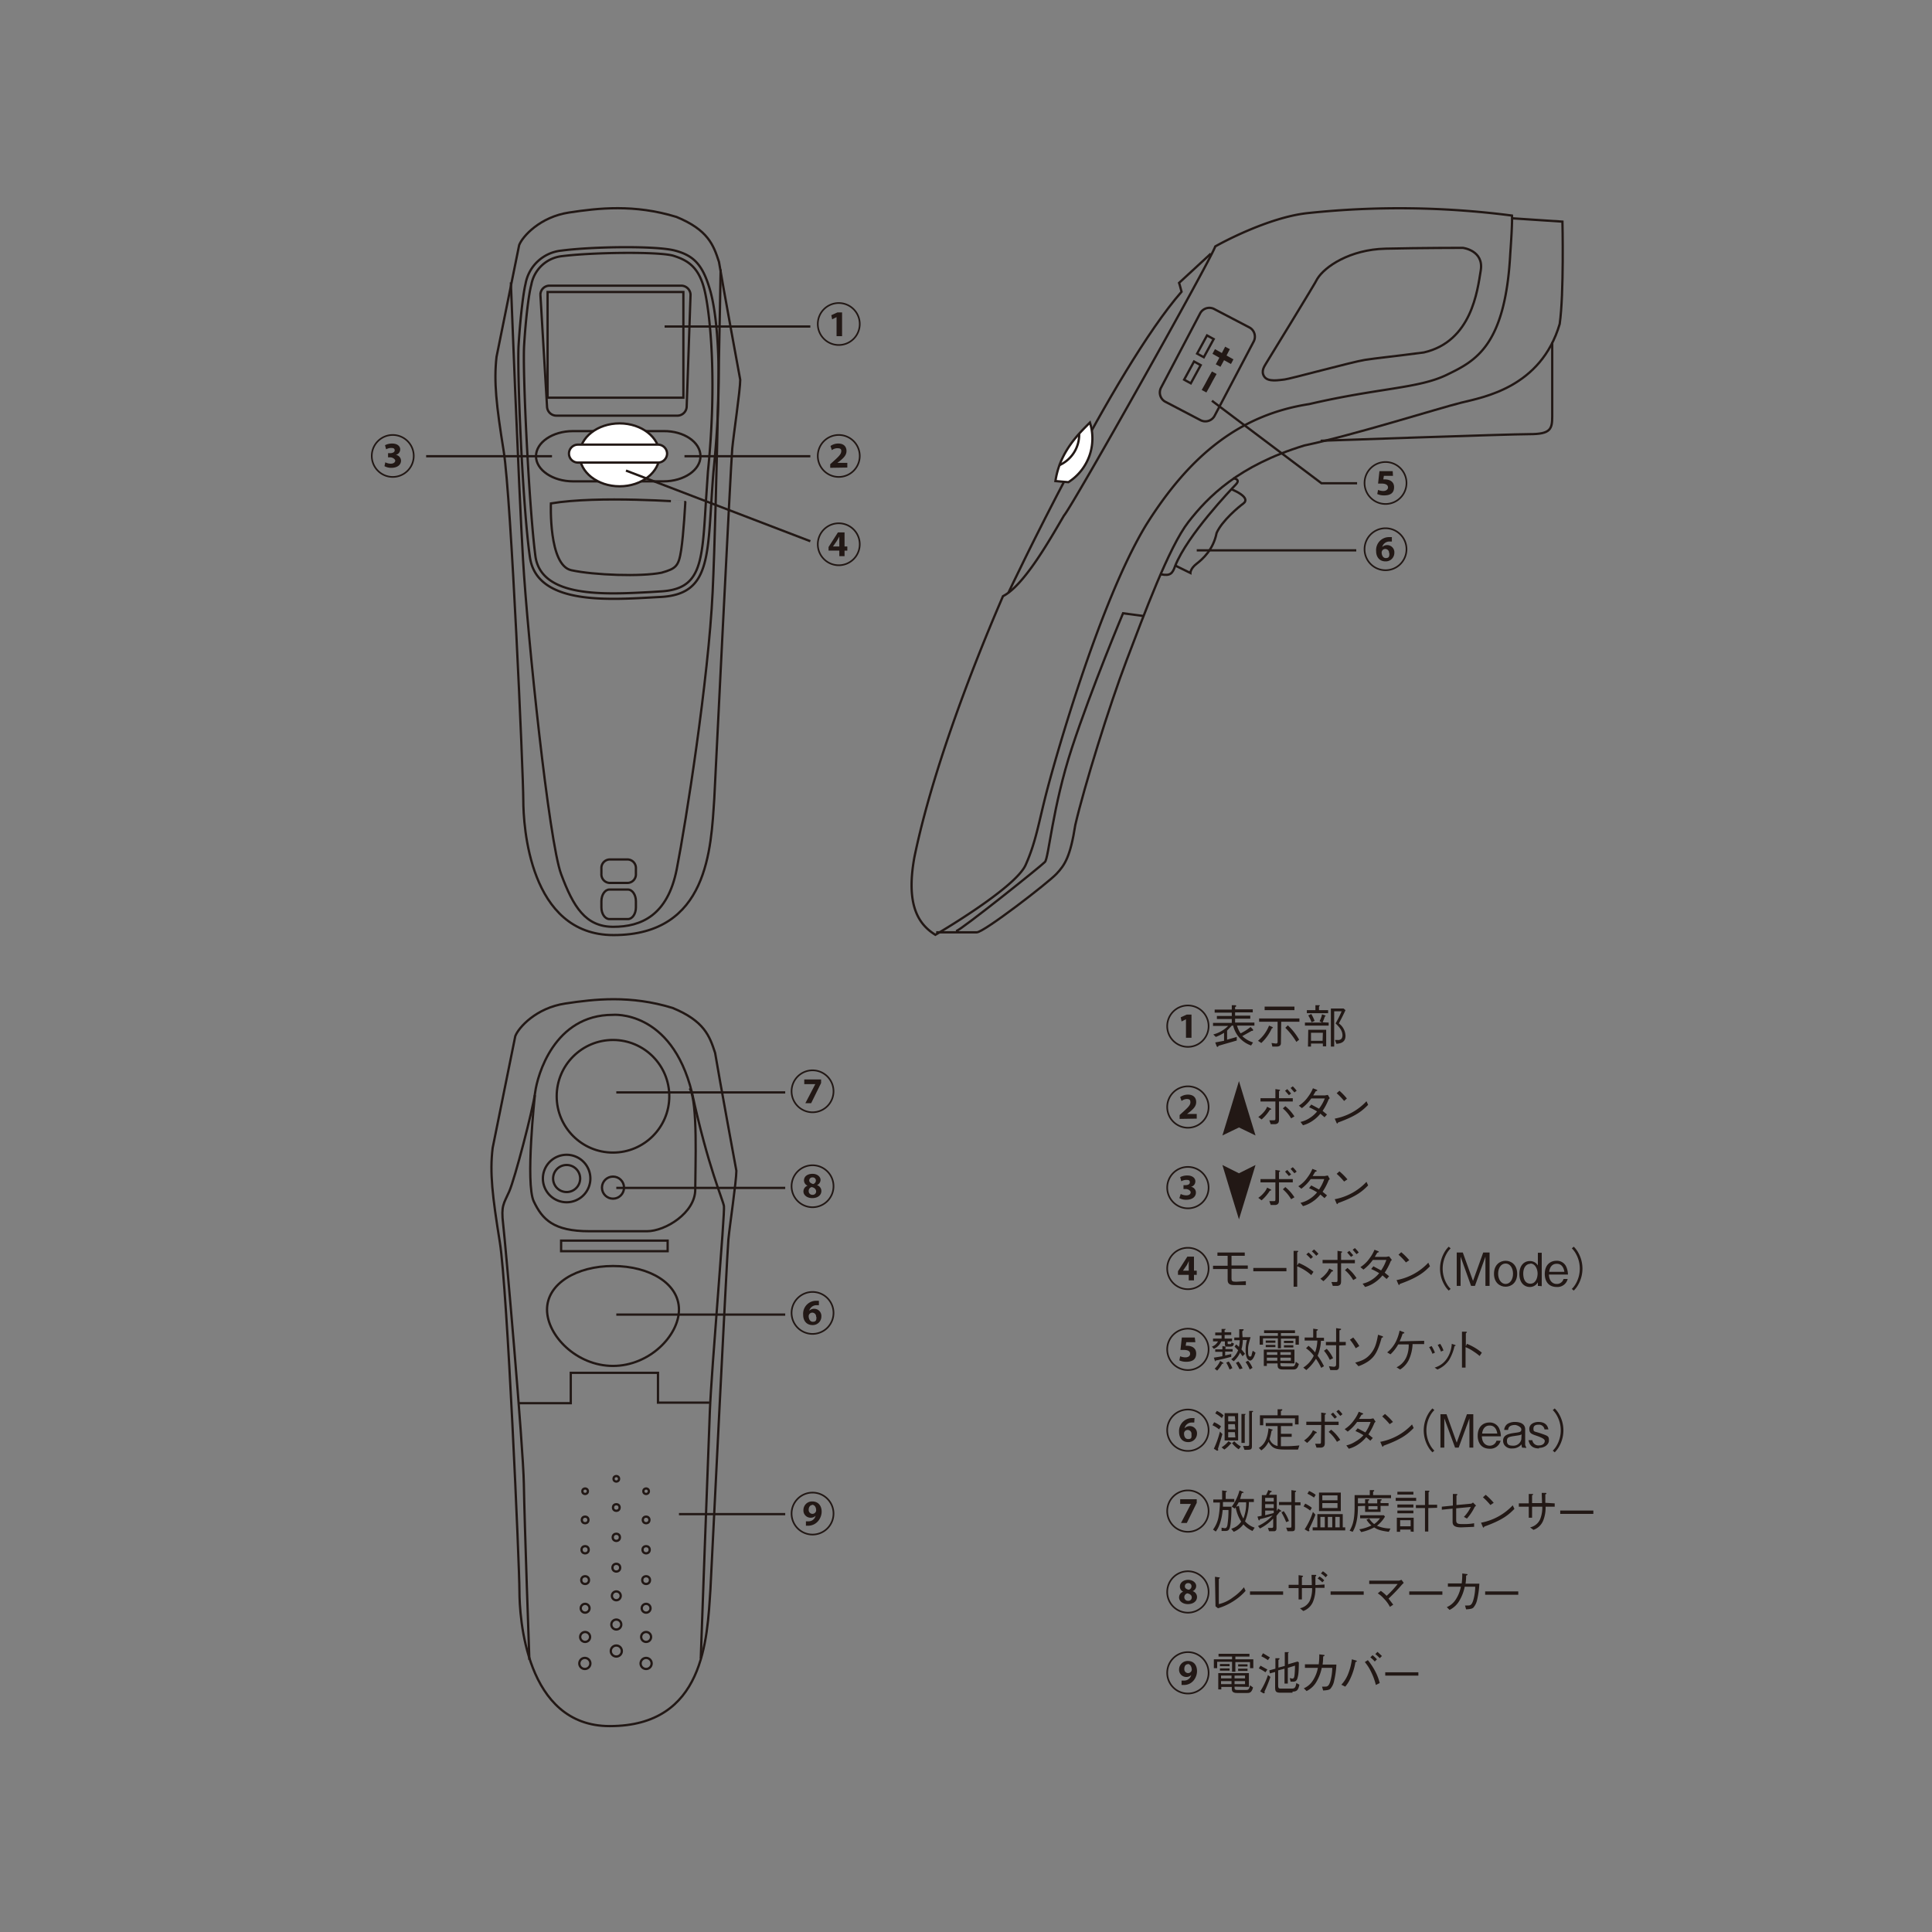 <svg id="レイヤー_1" data-name="レイヤー 1" xmlns="http://www.w3.org/2000/svg" viewBox="0 0 700 700"><rect x="0" y="0" width="700" height="700" fill="#808080" stroke="none"/><title>IR-302_NameOftheParts</title><path d="M179.9,129.3l8.2-40.5c1.2-3.1,7.5-10.2,18.1-11.8s23.6-3.1,38.9,1.6c11.4,4.7,13.4,10.1,15.4,16.3,1.5,9.1,7.7,42.7,7.7,42.7,0,3.8-2.4,19.7-2.9,25s-6.5,126.7-6.5,126.7c-1.2,18-2.1,49.5-36.5,49.5-30.6,0-32.7-39.8-32.7-48.9s-4.4-109.6-7.1-126.4S178.9,138.3,179.9,129.3Z" style="fill:none;stroke:#221815;stroke-width:0.826px"/><path d="M185.1,102.3s2.7,71.6,4.4,100.4,9.4,102.2,13.8,114,8.8,19.1,18.9,19.1,19.7-4.1,23-20.9,11.5-68.9,13-100.4,2.9-116.9,2.9-116.9" style="fill:none;stroke:#221815;stroke-width:0.826px"/><path d="M190.4,102.9a14.7,14.7,0,0,1,13-12.1c11.5-1.5,34.5-1.8,41.2,0s10,5,12.7,14.4,4.7,31.5,1.2,65.7c-2.4,29.5,0,44.5-19.4,45.4-17.1.9-44.5,3.5-47.1-14.4s-4.7-67.2-4.1-76.9S189.6,106.1,190.4,102.9Z" style="fill:none;stroke:#221815;stroke-width:0.826px"/><path d="M203.7,92.8a12.7,12.7,0,0,0-11.2,10.4c-.9,3.2-2,12.1-2.6,21.9s1.8,58.9,4.1,76.5c2.2,15.1,25.2,13.8,41.9,12.9l3.1-.2c14.8-.7,15.4-9.7,16.7-31.6l.8-11.9c3.3-32.3.9-56.1-1.1-65.1s-6.3-11.4-11.3-13S214.9,91.4,203.7,92.8Z" style="fill:none;stroke:#221815;stroke-width:0.826px"/><path d="M248.8,147.3a3.4,3.4,0,0,1-3.3,3.3h-44a3.4,3.4,0,0,1-3.3-3.3l-2.4-40.5a3.3,3.3,0,0,1,3.3-3.3h47.8a3.4,3.4,0,0,1,3.3,3.3Z" style="fill:none;stroke:#221815;stroke-width:0.826px"/><rect x="198.4" y="105.8" width="49.2" height="38.29" style="fill:none;stroke:#221815;stroke-width:0.826px"/><path d="M253.8,165.3c0,5-6,9.1-13.4,9.1H207.6c-7.3,0-13.4-4.1-13.4-9.1s6-9.1,13.4-9.1h32.8C247.8,156.1,253.8,160.2,253.8,165.3Z" style="fill:none;stroke:#221815;stroke-width:0.826px"/><path d="M239,164.8c0,6.3-6.5,11.4-14.5,11.4s-14.5-5.1-14.5-11.4,6.5-11.4,14.5-11.4,14.5,5.1,14.5,11.4" style="fill:#fff"/><ellipse cx="224.5" cy="164.8" rx="14.5" ry="11.4" style="fill:none;stroke:#221815;stroke-width:0.826px"/><path d="M241.7,164.4a3.3,3.3,0,0,1-3.3,3.2h-29a3.2,3.2,0,1,1,0-6.5h29a3.3,3.3,0,0,1,3.3,3.2" style="fill:#fff"/><path d="M241.7,164.4a3.3,3.3,0,0,1-3.3,3.2h-29a3.2,3.2,0,1,1,0-6.5h29A3.3,3.3,0,0,1,241.7,164.4Z" style="fill:none;stroke:#221815;stroke-width:0.826px"/><path d="M199.6,182.4s-.9,22.4,7.4,24.2,25.3,2.4,32.7.9c5.3-1.5,6.2-2.4,7.1-8.2s1.5-17.4,1.5-17.4S216.7,179.5,199.6,182.4Z" style="fill:none;stroke:#221815;stroke-width:0.826px"/><path d="M230.4,316.6a3.1,3.1,0,0,1-2.9,3.3h-6.7a3.1,3.1,0,0,1-2.9-3.3v-1.9a3.1,3.1,0,0,1,2.9-3.3h6.7a3.1,3.1,0,0,1,2.9,3.3Z" style="fill:none;stroke:#221815;stroke-width:0.826px"/><path d="M230.4,328.8c0,2.3-1.3,4.2-2.9,4.2h-6.7c-1.6,0-2.9-1.9-2.9-4.2v-2.3c0-2.3,1.3-4.2,2.9-4.2h6.7c1.6,0,2.9,1.9,2.9,4.2Z" style="fill:none;stroke:#221815;stroke-width:0.826px"/><path d="M303.9,125.3a7.9,7.9,0,1,1,7.9-7.9,7.9,7.9,0,0,1-7.9,7.9m-7.3-7.9a7.3,7.3,0,1,0,7.3-7.3,7.3,7.3,0,0,0-7.3,7.3m6.5-2.5h0l-1.6.8-.3-1.5,2.2-1h1.7v8.6h-2Z" style="fill:#221815"/><path d="M303.9,173.1a7.9,7.9,0,1,1,7.9-7.9,7.9,7.9,0,0,1-7.9,7.9m-7.3-7.9a7.3,7.3,0,1,0,7.3-7.3,7.3,7.3,0,0,0-7.3,7.3m4.2,4.3v-1.3l1.1-1c2-1.8,2.8-2.6,2.9-3.6s-.4-1.2-1.5-1.2a3.3,3.3,0,0,0-1.9.7l-.5-1.5a4.8,4.8,0,0,1,2.8-.9c2.1,0,3,1.2,3,2.7s-1,2.5-2.5,3.7l-.8.6H307v1.7Z" style="fill:#221815"/><path d="M142.3,173.1a7.9,7.9,0,1,1,7.9-7.9,7.9,7.9,0,0,1-7.9,7.9m-7.3-7.9a7.3,7.3,0,1,0,7.3-7.3,7.3,7.3,0,0,0-7.3,7.3m4.6,2.3a4.4,4.4,0,0,0,2,.5c1.1,0,1.6-.6,1.6-1.1s-.9-1.2-1.8-1.2h-.8v-1.5h.8c.7,0,1.6-.3,1.6-1s-.4-.9-1.3-.9a3.6,3.6,0,0,0-1.8.5l-.4-1.5a5.6,5.6,0,0,1,2.6-.6c1.9,0,2.9,1,2.9,2.1a2,2,0,0,1-1.6,2h0a2.2,2.2,0,0,1,1.9,2.1c0,1.5-1.3,2.6-3.5,2.6a5,5,0,0,1-2.5-.6Z" style="fill:#221815"/><path d="M303.9,205.1a7.9,7.9,0,1,1,7.9-7.9,7.9,7.9,0,0,1-7.9,7.9m-7.3-7.9a7.3,7.3,0,1,0,7.3-7.3,7.3,7.3,0,0,0-7.3,7.3m7.5,4.3v-2h-3.9v-1.3l3.4-5.3h2.4V198h1v1.5h-1v2Zm0-3.5v-2c0-.4,0-1.1,0-1.6h0l-.9,1.6-1.4,2h2.2Z" style="fill:#221815"/><line x1="200" y1="165.3" x2="154.4" y2="165.3" style="fill:none;stroke:#221815;stroke-width:0.826px"/><line x1="293.6" y1="165.3" x2="248" y2="165.3" style="fill:none;stroke:#221815;stroke-width:0.826px"/><line x1="293.6" y1="196.1" x2="226.8" y2="170.5" style="fill:none;stroke:#221815;stroke-width:0.826px"/><line x1="293.6" y1="118.3" x2="240.8" y2="118.3" style="fill:none;stroke:#221815;stroke-width:0.826px"/><path d="M178.5,415.9l8.2-40.5c1.2-3.1,7.5-10.2,18.1-11.8s23.6-3.1,38.9,1.6c11.4,4.7,13.4,10.1,15.4,16.3,1.5,9.1,7.7,42.7,7.7,42.7,0,3.8-2.4,19.7-2.9,25s-6.5,126.7-6.5,126.7c-1.2,18-2.1,49.5-36.5,49.5-30.6,0-32.7-39.8-32.7-48.9s-4.4-109.6-7.1-126.4S177.4,424.9,178.5,415.9Z" style="fill:none;stroke:#221815;stroke-width:0.826px"/><path d="M191.8,601.4s-1.8-50.5-2-63.8-6.7-87.4-7.5-94.1.2-7.3,2.2-11.8,8.6-29.7,9.4-35.9,6.9-28.1,28.1-28.1c0,0,21.2-2,28.7,28.1,5.9,27.3,11.2,38.7,11.6,41.2s-4.5,58.9-5.1,74.2-3.3,88.6-3.3,89.7" style="fill:none;stroke:#221815;stroke-width:0.826px"/><path d="M193.8,396.8s-3.5,32-.4,38.5,7.1,10.8,20.2,10.8h20.8c6.7,0,17.5-6.7,17.5-15.1s1-31.4-2-36.7" style="fill:none;stroke:#221815;stroke-width:0.826px"/><circle cx="222.1" cy="397.2" r="20.4" style="fill:none;stroke:#221815;stroke-width:0.826px"/><path d="M246,474.5c0,9.4-10.7,20.4-23.9,20.4s-23.9-11-23.9-20.4,10.7-15.8,23.9-15.8S246,465,246,474.5Z" style="fill:none;stroke:#221815;stroke-width:0.826px"/><polyline points="187.7 508.4 206.8 508.4 206.8 497.4 238.4 497.4 238.4 508.2 257 508.2" style="fill:none;stroke:#221815;stroke-width:0.826px"/><circle cx="222.1" cy="430.3" r="4" style="fill:none;stroke:#221815;stroke-width:0.826px"/><path d="M210.2,427a4.9,4.9,0,1,1-4.9-4.9A4.9,4.9,0,0,1,210.2,427Z" style="fill:none;stroke:#221815;stroke-width:0.826px"/><path d="M213.9,427a8.6,8.6,0,1,1-8.6-8.6A8.6,8.6,0,0,1,213.9,427Z" style="fill:none;stroke:#221815;stroke-width:0.826px"/><rect x="203.3" y="449.5" width="38.6" height="3.83" style="fill:none;stroke:#221815;stroke-width:0.826px"/><path d="M213.9,602.7a2,2,0,1,1-2-2A2,2,0,0,1,213.9,602.7Z" style="fill:none;stroke:#221815;stroke-width:0.826px"/><ellipse cx="212" cy="593.1" rx="1.8" ry="1.8" style="fill:none;stroke:#221815;stroke-width:0.826px"/><circle cx="212" cy="582.7" r="1.6" style="fill:none;stroke:#221815;stroke-width:0.826px"/><ellipse cx="212" cy="572.5" rx="1.4" ry="1.4" style="fill:none;stroke:#221815;stroke-width:0.826px"/><circle cx="212" cy="561.5" r="1.3" style="fill:none;stroke:#221815;stroke-width:0.826px"/><circle cx="212" cy="550.7" r="1.2" style="fill:none;stroke:#221815;stroke-width:0.826px"/><ellipse cx="212" cy="540.3" rx="1" ry="1" style="fill:none;stroke:#221815;stroke-width:0.826px"/><path d="M236.1,602.7a2,2,0,1,1-2-2A2,2,0,0,1,236.1,602.7Z" style="fill:none;stroke:#221815;stroke-width:0.826px"/><ellipse cx="234.1" cy="593.1" rx="1.8" ry="1.8" style="fill:none;stroke:#221815;stroke-width:0.826px"/><circle cx="234.1" cy="582.7" r="1.6" style="fill:none;stroke:#221815;stroke-width:0.826px"/><ellipse cx="234.1" cy="572.5" rx="1.4" ry="1.4" style="fill:none;stroke:#221815;stroke-width:0.826px"/><circle cx="234.1" cy="561.5" r="1.3" style="fill:none;stroke:#221815;stroke-width:0.826px"/><circle cx="234.1" cy="550.7" r="1.2" style="fill:none;stroke:#221815;stroke-width:0.826px"/><ellipse cx="234.1" cy="540.3" rx="1" ry="1" style="fill:none;stroke:#221815;stroke-width:0.826px"/><circle cx="223.3" cy="598.2" r="2" style="fill:none;stroke:#221815;stroke-width:0.826px"/><circle cx="223.3" cy="588.6" r="1.8" style="fill:none;stroke:#221815;stroke-width:0.826px"/><circle cx="223.3" cy="578.2" r="1.6" style="fill:none;stroke:#221815;stroke-width:0.826px"/><circle cx="223.3" cy="568" r="1.4" style="fill:none;stroke:#221815;stroke-width:0.826px"/><circle cx="223.3" cy="557" r="1.3" style="fill:none;stroke:#221815;stroke-width:0.826px"/><circle cx="223.3" cy="546.2" r="1.2" style="fill:none;stroke:#221815;stroke-width:0.826px"/><circle cx="223.3" cy="535.8" r="1" style="fill:none;stroke:#221815;stroke-width:0.826px"/><path d="M294.4,403.3a7.9,7.9,0,1,1,7.9-7.9,7.9,7.9,0,0,1-7.9,7.9m-7.3-7.9a7.3,7.3,0,1,0,7.3-7.3,7.3,7.3,0,0,0-7.3,7.3m10.4-4.3v1.3l-3.6,7.3h-2.1l3.6-6.9h-4v-1.7Z" style="fill:#221815"/><path d="M294.4,437.7a7.9,7.9,0,1,1,7.9-7.9,7.9,7.9,0,0,1-7.9,7.9m-7.3-7.9a7.3,7.3,0,1,0,7.3-7.3,7.3,7.3,0,0,0-7.3,7.3m5.5-.2a2.1,2.1,0,0,1-1.3-1.9c0-1.5,1.3-2.4,3.1-2.4s2.9,1.1,2.9,2.2a2.1,2.1,0,0,1-1.3,1.9h0a2.2,2.2,0,0,1,1.6,2.1c0,1.6-1.4,2.6-3.3,2.6s-3.2-1.1-3.2-2.4a2.2,2.2,0,0,1,1.5-2.1Zm.4,2a1.3,1.3,0,0,0,1.4,1.3,1.2,1.2,0,0,0,1.3-1.2c0-.8-.6-1.4-1.6-1.6a1.4,1.4,0,0,0-1.1,1.4Zm.2-3.9c0,.6.5,1,1.4,1.3a1.3,1.3,0,0,0,1-1.2,1.1,1.1,0,0,0-1.2-1.2,1.1,1.1,0,0,0-1.2,1.1" style="fill:#221815"/><path d="M294.4,556.3a7.9,7.9,0,1,1,7.9-7.9,7.9,7.9,0,0,1-7.9,7.9m-7.3-7.9a7.3,7.3,0,1,0,7.3-7.3,7.3,7.3,0,0,0-7.3,7.3m4.9,2.8h.8a2.6,2.6,0,0,0,2.7-2h0a2.5,2.5,0,0,1-1.8.7,2.6,2.6,0,0,1-2.6-2.8,3.1,3.1,0,0,1,3.2-3.1c2.2,0,3.4,1.6,3.4,3.7s-1.5,4.9-4.7,5.1h-1Zm2.3-5.9c-.8,0-1.3.8-1.3,1.7a1.4,1.4,0,0,0,1.3,1.5,1.4,1.4,0,0,0,1.3-.8,1.2,1.2,0,0,0,.1-.6c0-.9-.5-1.9-1.5-1.9Z" style="fill:#221815"/><line x1="246" y1="548.6" x2="284.5" y2="548.6" style="fill:none;stroke:#221815;stroke-width:0.826px"/><line x1="223.3" y1="430.4" x2="284.5" y2="430.4" style="fill:none;stroke:#221815;stroke-width:0.826px"/><path d="M294.4,483.6a7.9,7.9,0,1,1,7.9-7.9,7.9,7.9,0,0,1-7.9,7.9m-7.3-7.9a7.3,7.3,0,1,0,7.3-7.3,7.3,7.3,0,0,0-7.3,7.3m9.6-2.8h-.8a2.7,2.7,0,0,0-2.7,2h0a2.5,2.5,0,0,1,1.8-.7,2.6,2.6,0,0,1,2.6,2.8,3.1,3.1,0,0,1-3.2,3.1c-2.2,0-3.4-1.6-3.4-3.7a4.7,4.7,0,0,1,4.7-5.1h1Zm-1,4.2a1.4,1.4,0,0,0-1.3-1.5,1.3,1.3,0,0,0-1.4,1.4c0,.3.2,1.9,1.5,1.9s1.3-.8,1.3-1.7" style="fill:#221815"/><line x1="223.3" y1="476.3" x2="284.5" y2="476.3" style="fill:none;stroke:#221815;stroke-width:0.826px"/><line x1="223.3" y1="395.8" x2="284.5" y2="395.8" style="fill:none;stroke:#221815;stroke-width:0.826px"/><path d="M338.9,338.7s28.9-16.8,32.7-25.3,4.7-15.3,7.7-26.8,19.1-68.6,35.9-96.3c16.2-25.9,34.5-40.1,59.2-43.9,25.3-5.9,39.5-5.6,49.8-10.6s21.2-10.3,23-43.9c.9-12.7.6-13.8.6-13.8a315.5,315.5,0,0,0-73.9-.9c-14.4,1.5-32.1,11.2-33.6,12.1-1.5,4.7-51.5,93.7-54.8,97.5-5,8.5-14.4,25.3-22.1,29.2-2.9,6.8-23.9,54.8-32.1,94.6C328,328.7,333.3,335.2,338.9,338.7Z" style="fill:none;stroke:#221815;stroke-width:0.826px"/><path d="M365.4,214.7s38-80.7,62.7-109c-.6-2.4-.9-3.2-.9-3.2l11.5-10.6" style="fill:none;stroke:#221815;stroke-width:0.826px"/><path d="M384.1,167.9a30.8,30.8,0,0,0-1.7,6.4l4.7.4a18.8,18.8,0,0,0,7.8-21.6c-3.2,3.2-8,7.8-10.8,14.9" style="fill:#fff"/><path d="M384.1,167.9a30.8,30.8,0,0,0-1.7,6.4l4.7.4a18.8,18.8,0,0,0,7.8-21.6C391.7,156.3,386.9,160.9,384.1,167.9Z" style="fill:none;stroke:#221815;stroke-width:0.826px"/><path d="M383.7,168.6a12.1,12.1,0,0,0,7.3-11.4" style="fill:none;stroke:#221815;stroke-width:0.826px"/><path d="M339.2,337.8h14.7c2.6,0,25.9-18,28.9-21.2s5-6.2,6.8-17.7c3.2-13.8,12.3-43.2,18.6-59.7s15.3-41,22.4-50.1,18.1-20.4,42-27.7c17.7-3.7,48.7-13.5,56.8-15.5s28.9-5.5,35.7-28.5c1.6-11,1-37.1,1-37.1l-18.3-1.2" style="fill:none;stroke:#221815;stroke-width:0.826px"/><path d="M446.8,173.3s2.9.2,1,2.2-17.5,18.3-22,29.5c-1,2.9-1.8,3.7-5.1,3.1" style="fill:none;stroke:#221815;stroke-width:0.826px"/><path d="M425.8,204.9l5.5,2.7s0-1.6,2.2-3.3,6.1-5.1,7.3-11.2c2-4.5,8.2-9.6,9.6-10.6s1.6-2.7-4.3-5.3" style="fill:none;stroke:#221815;stroke-width:0.826px"/><path d="M414.4,223.2l-7.5-1s-11.4,27.1-18.5,48.7-8.4,39.9-9.8,41.4-29.8,24.2-32.2,25.1" style="fill:none;stroke:#221815;stroke-width:0.826px"/><path d="M562.4,124v26.8c0,4.7-.6,6.5-8.2,6.5s-75.7,2.4-75.7,2.4" style="fill:none;stroke:#221815;stroke-width:0.826px"/><path d="M458.7,131.7S477,101.9,477.3,101c2.7-4.4,11.8-10.6,24.7-10.9s28-.3,28-.3,7.7.9,6.5,8.2-3.3,25.7-20.6,29.7c-12.2,1.6-16.9,2-21.4,2.7s-27.1,6.9-29.1,7.1-5.9,1-7.3-1S458.2,132.6,458.7,131.7Z" style="fill:none;stroke:#221815;stroke-width:0.826px"/><path d="M440.1,150.6a3.8,3.8,0,0,1-5,1.7l-13-6.8a3.8,3.8,0,0,1-1.4-5.1l14.1-26.8a3.8,3.8,0,0,1,5-1.7l13,6.8a3.8,3.8,0,0,1,1.4,5.1Z" style="fill:none;stroke:#221815;stroke-width:0.826px"/><rect x="433.3" y="124.4" width="7.5" height="2.75" transform="translate(117.1 449) rotate(-61.4)" style="fill:none;stroke:#221815;stroke-width:0.826px"/><path d="M445,126.2l-1.1-.6-1.2,2.3-2.5-1.4-.9,1.7,2.5,1.4-1.3,2.4,1.7.9,1.3-2.4,2.5,1.4.9-1.7-2.5-1.4,1.2-2.3Z" style="fill:#221815"/><rect x="428.3" y="133.5" width="7.5" height="2.75" transform="translate(106.8 449.7) rotate(-61.4)" style="fill:none;stroke:#221815;stroke-width:0.826px"/><path d="M439.4,138l1.4-2.5-1.7-.9-1.4,2.5-.9,1.7-1.4,2.5,1.7.9,1.4-2.5Z" style="fill:#221815"/><path d="M502,182.9a7.9,7.9,0,1,1,7.9-7.9,7.9,7.9,0,0,1-7.9,7.9m-7.3-7.9a7.3,7.3,0,1,0,7.3-7.3,7.3,7.3,0,0,0-7.3,7.3m10-2.6h-3.3l-.2,1.3h.6c1.4,0,3.3.6,3.3,2.8s-1.4,3-3.7,3a6,6,0,0,1-2.4-.5l.3-1.5a5,5,0,0,0,1.9.4c.9,0,1.7-.5,1.7-1.3s-.7-1.4-2.4-1.4h-1.2l.5-4.5h4.8Z" style="fill:#221815"/><path d="M502,206.9a7.9,7.9,0,1,1,7.9-7.9,7.9,7.9,0,0,1-7.9,7.9m-7.3-7.9a7.3,7.3,0,1,0,7.3-7.3,7.3,7.3,0,0,0-7.3,7.3m9.6-2.8h-.8a2.7,2.7,0,0,0-2.7,2h0a2.5,2.5,0,0,1,1.8-.7,2.6,2.6,0,0,1,2.6,2.8,3.1,3.1,0,0,1-3.2,3.1c-2.2,0-3.4-1.6-3.4-3.7a4.7,4.7,0,0,1,4.7-5.1h1Zm-1,4.2a1.4,1.4,0,0,0-1.3-1.5,1.3,1.3,0,0,0-1.4,1.4c0,.3.2,1.9,1.5,1.9s1.3-.8,1.3-1.7" style="fill:#221815"/><polyline points="439.1 145.2 478.8 175.1 491.7 175.1" style="fill:none;stroke:#221815;stroke-width:0.826px"/><line x1="433.6" y1="199.4" x2="491.4" y2="199.4" style="fill:none;stroke:#221815;stroke-width:0.826px"/><path d="M430.4,379.6a7.8,7.8,0,1,1,7.8-7.8,7.8,7.8,0,0,1-7.8,7.8m-7.2-7.8a7.2,7.2,0,1,0,7.2-7.2,7.2,7.2,0,0,0-7.2,7.2m6.5-2.5h0l-1.6.8-.3-1.5,2.2-1h1.7V376h-2Z" style="fill:#221815"/><path d="M443.5,374.2a16.2,16.2,0,0,1-3,1.5l-.9-.9a11.9,11.9,0,0,0,5.4-3.1h-5.5v-1.1h6.8v-1.4h-5.4v-1.1h5.4v-1.2h-6.2v-1.1h6.2v-1.6h1.2c.2,0,.4.1.4.3s-.3.3-.4.4v.8h6.4v1.1h-6.4v1.2H453v1.1h-5.5v1.4h7v1.1h-6.3a9,9,0,0,0,1.3,2.8,19.1,19.1,0,0,0,3.6-2.3l.9.9v.3c0,.1-.1.2-.2.2h-.3l-1.6.9-1.8,1a10.2,10.2,0,0,0,3.9,2.3l-.7,1.1a10,10,0,0,1-6.5-7.2h-.5l-1.7,1.8v3.3l3.5-1V377l-6.6,1.9c-.1.3-.2.4-.4.4a.4.4,0,0,1-.3-.3l-.5-1.3,3.2-.6Z" style="fill:#221815"/><path d="M455.8,377.1a13.7,13.7,0,0,0,4-5.5l1.2.5.2.2c0,.2-.2.2-.4.3a16.9,16.9,0,0,1-3.8,5.3Zm8.3.9c0,1.2-1.3,1.2-1.6,1.2H461l-.3-1.3,1.6.2c.5,0,.6-.3.6-.7v-7.2h-6.7v-1.2h14.6v1.2h-6.6Zm-5.9-13.3H469V366H458.2Zm8.4,6.8a21.5,21.5,0,0,1,4.1,5.2l-1,.8a25.2,25.2,0,0,0-4-5.1Z" style="fill:#221815"/><path d="M481.4,370.5v1.1h-8.6v-1.1H479l-.9-.5a9.5,9.5,0,0,0,.9-2.5l1.1.4s.2.1.2.2-.2.2-.3.2a14.1,14.1,0,0,1-.8,2.1Zm-4.8-6.3h1.3s.3,0,.3.1-.2.3-.3.4v1.3h3.3v1.1h-7.7v-1.1h3.1Zm-2.6,8.9h6.5v6h-1.2v-1H475v1.1h-1.1Zm1.1-5.7a13.2,13.2,0,0,1,1.2,2.5l-1.1.5a12.3,12.3,0,0,0-1.2-2.5Zm4.2,6.8H475v2.9h4.2Zm8.2-8.2c-1.3,2.8-2,4-2.4,4.8a5.8,5.8,0,0,1,2.4,4.5c0,2.5-2,2.8-3.3,2.9l-.5-1.4h.9a1.7,1.7,0,0,0,1.4-.4,2,2,0,0,0,.4-1.3c0-2-1.7-3.5-2.5-4.3a35.5,35.5,0,0,0,2.2-4.4h-2.7v12.8h-1.2V365.4h4.6Z" style="fill:#221815"/><path d="M430.4,408.9a7.8,7.8,0,1,1,7.8-7.8,7.8,7.8,0,0,1-7.8,7.8m-7.2-7.8a7.2,7.2,0,1,0,7.2-7.2,7.2,7.2,0,0,0-7.2,7.2m4.2,4.3V404l1.1-1c2-1.8,2.8-2.6,2.8-3.6s-.4-1.2-1.4-1.2a3.3,3.3,0,0,0-1.8.7l-.5-1.4a4.8,4.8,0,0,1,2.8-.9c2.1,0,3,1.2,3,2.7s-1,2.5-2.5,3.7l-.8.6h3.5v1.7Z" style="fill:#221815"/><path d="M455.9,404.7a9.5,9.5,0,0,0,2-1.8,6.2,6.2,0,0,0,1.2-1.9l1.2.6a.4.4,0,0,1,.3.3c0,.1-.3.2-.5.2a15.8,15.8,0,0,1-3,3.5Zm6.2-5.6h-5.4v-1.2h5.4v-3.3l1.3.2c.2,0,.4.1.4.2s-.1.1-.4.4v2.5h5v1.2h-5v6.2c0,1,0,1.8-1.3,2h-1.7l-.5-1.4h1.6c.5,0,.6-.1.6-.7Zm3.6,1.7a15.3,15.3,0,0,1,3.3,3.7l-1.2.7a13.9,13.9,0,0,0-3-3.6Zm1.3-4-1.4-1.6.8-.6,1.4,1.6Zm2-1-1.4-1.6.8-.6a11.2,11.2,0,0,1,1.4,1.6Z" style="fill:#221815"/><path d="M481.8,397.9l-.4.4a22.4,22.4,0,0,1-2.2,4.2l1.6,1.3-.9,1-1.5-1.3a12.2,12.2,0,0,1-2.7,2.5,11.1,11.1,0,0,1-3.6,1.7l-.9-1.2a10.2,10.2,0,0,0,3.3-1.4,11,11,0,0,0,2.7-2.4,19.4,19.4,0,0,0-2.9-1.5l.8-1,2.8,1.5A15.5,15.5,0,0,0,480,398h-4.9a15.9,15.9,0,0,1-3.4,3.5l-1.1-.9a11.8,11.8,0,0,0,3.4-3.3,12.9,12.9,0,0,0,1.7-3l1.3.5c.2.1.3.2.3.3s-.4.2-.6.3l-.9,1.5H480l1.1-.2Z" style="fill:#221815"/><path d="M495.7,400.3c-1.9,1.9-3.9,3.9-10.9,6.4,0,0-.2.4-.3.4s-.2-.2-.3-.4l-.6-1.4a20.9,20.9,0,0,0,11.5-6.3Zm-8.7-1.4a22.9,22.9,0,0,0-2.7-2.8l1-.9A22.4,22.4,0,0,1,488,398Z" style="fill:#221815"/><path d="M430.4,438.1a7.8,7.8,0,1,1,7.8-7.8,7.8,7.8,0,0,1-7.8,7.8m-7.2-7.8a7.2,7.2,0,1,0,7.2-7.2,7.2,7.2,0,0,0-7.2,7.2m4.6,2.3a4.4,4.4,0,0,0,2,.5c1.1,0,1.6-.5,1.6-1.1s-.9-1.2-1.8-1.2h-.8v-1.4h.7c.7,0,1.6-.2,1.6-1s-.4-.9-1.3-.9a3.6,3.6,0,0,0-1.8.5l-.4-1.5a5.5,5.5,0,0,1,2.6-.6c1.9,0,2.9,1,2.9,2.1a2,2,0,0,1-1.6,2h0a2.1,2.1,0,0,1,1.8,2.1c0,1.5-1.3,2.6-3.5,2.6a5,5,0,0,1-2.5-.6Z" style="fill:#221815"/><path d="M455.9,434a9.2,9.2,0,0,0,2-1.8,6.2,6.2,0,0,0,1.2-1.9l1.2.6a.4.4,0,0,1,.3.3c0,.1-.3.2-.5.2a15.8,15.8,0,0,1-3,3.5Zm6.2-5.6h-5.4v-1.2h5.4v-3.3l1.3.2c.2,0,.4.1.4.2s-.1.1-.4.4v2.5h5v1.2h-5v6.2c0,1,0,1.8-1.3,2h-1.7l-.5-1.4h1.6c.5,0,.6-.1.6-.7Zm3.6,1.7a15.3,15.3,0,0,1,3.3,3.7l-1.2.7a13.9,13.9,0,0,0-3-3.6Zm1.3-4-1.4-1.6.8-.6,1.4,1.6Zm2-1-1.4-1.6.8-.6a11.5,11.5,0,0,1,1.4,1.6Z" style="fill:#221815"/><path d="M481.8,427.2l-.4.4a22.5,22.5,0,0,1-2.2,4.2l1.6,1.3-.9,1-1.5-1.3a12.2,12.2,0,0,1-2.7,2.5,11.1,11.1,0,0,1-3.6,1.7l-.9-1.2a10.1,10.1,0,0,0,3.3-1.4,11,11,0,0,0,2.7-2.4,19.4,19.4,0,0,0-2.9-1.5l.8-1,2.8,1.5a15.4,15.4,0,0,0,1.9-3.8h-4.9a15.9,15.9,0,0,1-3.4,3.5l-1.1-.9a11.9,11.9,0,0,0,3.4-3.3,12.9,12.9,0,0,0,1.7-3l1.3.5c.2.1.3.2.3.3s-.4.2-.6.3l-.9,1.5H480l1.1-.2Z" style="fill:#221815"/><path d="M495.7,429.5c-1.9,1.9-3.9,3.9-10.9,6.4,0,0-.2.4-.3.4s-.2-.2-.3-.4l-.6-1.4a21,21,0,0,0,11.5-6.3Zm-8.7-1.4a22.9,22.9,0,0,0-2.7-2.8l1-.9a22.4,22.4,0,0,1,2.9,2.9Z" style="fill:#221815"/><path d="M430.4,467.4a7.8,7.8,0,1,1,7.8-7.8,7.8,7.8,0,0,1-7.8,7.8m-7.2-7.8a7.2,7.2,0,1,0,7.2-7.2,7.2,7.2,0,0,0-7.2,7.2m7.5,4.3v-2h-3.9v-1.3l3.4-5.3h2.4v5.1h1v1.5h-1v2Zm0-3.5v-2c0-.4,0-1.1.1-1.6h0l-.8,1.6-1.4,2h2.2Z" style="fill:#221815"/><path d="M446.2,463.2c0,.9.2,1.2,1.6,1.2l3.6-.2v1.4h-4.3c-1.4,0-2.3-.4-2.3-1.8v-4h-5.3v-1.2h5.3V455h-3.7v-1.2H451V455h-4.8v3.5h5.9v1.2h-5.9Z" style="fill:#221815"/><rect x="454.1" y="459.4" width="12" height="1.21" style="fill:#221815"/><path d="M470.6,457.6a20.9,20.9,0,0,1,5.3,3.2l-.8,1.2a17.9,17.9,0,0,0-5.1-3.2v7.4h-1.3V453.2h1.3c.1,0,.4,0,.4.2l-.4.4v4.7Zm4.3-1.5a12.8,12.8,0,0,0-1.6-1.6l.8-.7a10.9,10.9,0,0,1,1.6,1.6Zm2-1.1a10.8,10.8,0,0,0-1.6-1.6l.8-.7a11.6,11.6,0,0,1,1.6,1.6Z" style="fill:#221815"/><path d="M478.4,463.3a9.5,9.5,0,0,0,2-1.8,6.2,6.2,0,0,0,1.2-1.9l1.2.6a.4.4,0,0,1,.2.3c0,.1-.2.2-.5.2a15.8,15.8,0,0,1-3,3.5Zm6.2-5.6h-5.4v-1.2h5.4v-3.3l1.3.2c.2,0,.4.1.4.2s-.1.1-.4.4v2.5h5v1.2h-5v6.2c0,1,0,1.8-1.3,2h-1.7l-.5-1.4h1.6c.5,0,.6-.1.6-.7Zm3.6,1.7a15.1,15.1,0,0,1,3.3,3.7l-1.2.7a14,14,0,0,0-3-3.6Zm1.3-4-1.4-1.6.8-.6,1.4,1.6Zm2-1-1.4-1.6.8-.6a11.4,11.4,0,0,1,1.4,1.6Z" style="fill:#221815"/><path d="M504.3,456.5l-.4.4a22.2,22.2,0,0,1-2.2,4.2l1.6,1.3-.9,1-1.5-1.3a12.3,12.3,0,0,1-2.7,2.5,11.1,11.1,0,0,1-3.6,1.7l-.9-1.2a10.2,10.2,0,0,0,3.3-1.4,11.1,11.1,0,0,0,2.7-2.4,19.4,19.4,0,0,0-2.9-1.5l.8-1,2.8,1.5a15.6,15.6,0,0,0,1.9-3.8h-4.9a15.9,15.9,0,0,1-3.4,3.5l-1.1-.9a11.9,11.9,0,0,0,3.4-3.3,13,13,0,0,0,1.7-3l1.3.5c.2.1.3.2.3.3s-.4.2-.6.3l-.9,1.5h4.1l1.1-.2Z" style="fill:#221815"/><path d="M518.1,458.8c-1.9,1.9-3.9,3.9-10.9,6.4,0,0-.2.4-.3.4s-.2-.2-.3-.4l-.6-1.4a20.9,20.9,0,0,0,11.5-6.3Zm-8.7-1.4a23.1,23.1,0,0,0-2.7-2.8l1-.9a22.6,22.6,0,0,1,2.9,2.9Z" style="fill:#221815"/><path d="M525.6,452.3a8.3,8.3,0,0,0-1.5,2,11,11,0,0,0,0,10.7,8.2,8.2,0,0,0,1.5,2l-.7.6a9,9,0,0,1-1.6-2.1,11.8,11.8,0,0,1,0-11.7,9,9,0,0,1,1.6-2.1Z" style="fill:#221815"/><polygon points="538.2 465.9 538.2 455.3 534.4 465.9 533 465.9 529.2 455.3 529.2 465.9 527.8 465.9 527.8 453.8 530 453.8 533.7 464.1 537.4 453.8 539.7 453.8 539.7 465.9 538.2 465.9" style="fill:#221815"/><path d="M545.5,466.2c-2.1,0-4.2-1.5-4.2-4.7s2.1-4.7,4.2-4.7,4.2,1.5,4.2,4.7-2.1,4.7-4.2,4.7m0-8.4c-1.7,0-2.7,1.7-2.7,3.7s1.1,3.7,2.7,3.7,2.7-1.6,2.7-3.7-1.1-3.7-2.7-3.7" style="fill:#221815"/><path d="M557.2,465.9v-1.3a3.3,3.3,0,0,1-2.9,1.7c-2,0-3.8-1.5-3.8-4.7s1.8-4.7,3.8-4.7a3.3,3.3,0,0,1,2.9,1.6v-4.6h1.4v12.1Zm-2.7-8c-1.6,0-2.6,1.5-2.6,3.5s.7,3.7,2.6,3.7,2.6-2.1,2.6-3.7-.9-3.6-2.6-3.6" style="fill:#221815"/><path d="M561.2,461.8c.1,2.6,1.6,3.4,2.8,3.4a2.5,2.5,0,0,0,2.5-1.8H568a3.8,3.8,0,0,1-3.9,2.9c-3.6,0-4.4-2.8-4.4-4.7,0-3.6,2.3-4.8,4.2-4.8a3.7,3.7,0,0,1,3.6,2.2,7.4,7.4,0,0,1,.6,2.8Zm2.8-3.9c-1.7,0-2.5,1.3-2.7,2.9h5.5c-.1-.6-.5-2.9-2.7-2.9" style="fill:#221815"/><path d="M569.5,467a8.4,8.4,0,0,0,1.5-2,11,11,0,0,0,0-10.7,8.4,8.4,0,0,0-1.5-2l.7-.6a9,9,0,0,1,1.6,2.1,11.8,11.8,0,0,1,0,11.7,9,9,0,0,1-1.6,2.1Z" style="fill:#221815"/><path d="M430.4,496.7a7.8,7.8,0,1,1,7.8-7.8,7.8,7.8,0,0,1-7.8,7.8m-7.2-7.8a7.2,7.2,0,1,0,7.2-7.2,7.2,7.2,0,0,0-7.2,7.2m9.9-2.6h-3.3l-.2,1.3h.6c1.3,0,3.2.6,3.2,2.8s-1.4,3-3.7,3a6,6,0,0,1-2.4-.5l.3-1.5a4.9,4.9,0,0,0,1.9.4c.9,0,1.7-.4,1.7-1.3s-.7-1.4-2.4-1.4h-1.1l.5-4.5h4.7Z" style="fill:#221815"/><path d="M445.7,487.9h-1c-.8,0-.9-.4-.9-.9V486h-1.3a5,5,0,0,1-2.7,2.7l-.7-.8a3.9,3.9,0,0,0,2.2-1.9h-1.8v-1h3.1v-1.2h-2.3v-1h2.3v-1.3h1.2c.1,0,.3,0,.3.1s-.2.2-.4.3v.8h2.4v1h-2.4V485h2.7v1h-1.6v.6c0,.4.1.4.7.4s.5,0,.7-.6l.9.4c-.2.6-.3,1.1-1.3,1.1m-1.9,1.8v1.4l2.2-.5v1c-2.2.6-4.8,1.2-5.4,1.3s-.2.4-.3.4-.1-.1-.2-.2l-.4-1.2,3.1-.5v-1.6h-2.6v-.9h2.6v-1.2l1.2.2h.2c0,.1-.2.2-.3.3v.6h2.6v.9Zm-1.1,4.4a11.6,11.6,0,0,1-1.8,2.5l-.9-.7a8.7,8.7,0,0,0,2-2.8l1,.6.2.2c0,.2-.3.2-.5.2m2.7,2.1a19.1,19.1,0,0,0-1.2-2.5l.9-.4a11,11,0,0,1,1.3,2.4Zm7.4-3.3c-1.1,0-1.6-1.8-1.6-3.7a14,14,0,0,1,.5-3.7h-1.5a13.9,13.9,0,0,1-.5,3.4l1.3,1.6-.9.9-.9-1.3a9.5,9.5,0,0,1-2.3,3.1l-.9-.7a7.7,7.7,0,0,0,2.5-3.3l-1.3-1.3.6-.8,1,.9a17.8,17.8,0,0,0,.3-2.4h-2v-1H449c0-.4,0-1.9,0-3h1.3c.1,0,.3,0,.3.2s-.2.3-.4.4,0,1.7,0,2.3h2.9c-.8,2.8-.9,3.2-.9,4.6s0,2.4.7,2.4.4-.3,1-2.1l1,.7c-.7,2.4-1.5,2.9-2.1,2.9m-3.7,3.1a21.4,21.4,0,0,0-1.3-2.3l.9-.5a9.5,9.5,0,0,1,1.5,2.5Zm3.7.1a13,13,0,0,0-1.5-2.7l.9-.5a9.8,9.8,0,0,1,1.6,2.6Z" style="fill:#221815"/><path d="M463,484.9h-5.4v2.3h-1.2v-3.2H463v-1H458v-1h11.2v1h-5.1v1h6.5v3.2h-1.2v-2.2h-5.3v3.5H463Zm.9,9v.4c0,.6.2.8,1,.8h3.2c.6,0,1.1,0,1.4-1.7l1.1.8c-.5,2-1.4,2-2.1,2h-3.7c-1.9,0-1.9-.9-1.9-1.8v-.4H459v.9h-1.1v-5.9h11.1v5Zm-5.3-8.2h3.5v.8h-3.5Zm0,1.6h3.5v.8h-3.5Zm4.2,2.6H459v1h3.8Zm0,2H459v1.1h3.8Zm4.9-2h-3.8v1h3.8Zm0,2h-3.8v1.1h3.8Zm-2.5-6.1h3.4v.8h-3.4Zm0,1.6h3.4v.8h-3.4Z" style="fill:#221815"/><path d="M478.7,495.6a23.5,23.5,0,0,0-1.9-3.3,16.5,16.5,0,0,1-3.5,4.1l-1.1-.9a10.3,10.3,0,0,0,3.8-4.3,12.1,12.1,0,0,0-2.8-2.7l.9-.9a18.7,18.7,0,0,1,2.4,2.4,14.8,14.8,0,0,0,.8-4.3h-4.6v-1.1h3.1v-3.2l1.3.2c.2,0,.4.1.4.2s-.1.2-.5.4v2.5h2.7v1.1h-1.1a15.5,15.5,0,0,1-1.2,5.4,25.1,25.1,0,0,1,2.3,3.8Zm3.1-2.9a14.3,14.3,0,0,0-2.1-3.3l1-.7a12.8,12.8,0,0,1,2.3,3.4Zm3.4-5.2v7c0,.9,0,1.7-.9,1.9h-2.3l-.5-1.4,1.7.2c.8,0,.9-.4.9-1v-6.8h-3.7v-1.2h3.7v-5l1.3.2c.2,0,.5,0,.5.2s-.2.3-.6.4v4.2h2.3v1.2Z" style="fill:#221815"/><path d="M490.3,484.6a20.9,20.9,0,0,1,2.2,3.1l-1.3.8a17.8,17.8,0,0,0-2.1-3.1Zm.7,9.1c2.2-.6,4-1.2,5.7-3.3s2.1-4.2,2.6-6.8l1.5.5c.1,0,.3.1.3.3s-.2.2-.5.3c-1.3,4.7-2.4,6.8-4.8,8.5a15.4,15.4,0,0,1-3.6,1.8Z" style="fill:#221815"/><path d="M516,485.8V487h-4.2a14.9,14.9,0,0,1-1.4,5.8,8.7,8.7,0,0,1-3.1,3.4l-1.3-.8a7.5,7.5,0,0,0,3.6-3.8,10.8,10.8,0,0,0,.8-4.5h-3.8a15.2,15.2,0,0,1-2.8,3.6l-1.2-.7a11.9,11.9,0,0,0,3.2-4,16.6,16.6,0,0,0,1.3-3.9l1.3.5c.1,0,.4.1.4.3s0,.2-.6.3a20.4,20.4,0,0,1-1.1,2.8Z" style="fill:#221815"/><path d="M518.7,487.7a14.2,14.2,0,0,1,1.2,2.4l-.9.4a12.1,12.1,0,0,0-1.2-2.4Zm1.1,7.8a7.9,7.9,0,0,0,4.4-3.2,10.7,10.7,0,0,0,1.8-5.4l.9.3c.4.1.5.2.5.3s0,.1-.4.2a16.6,16.6,0,0,1-2,5.1,9.4,9.4,0,0,1-4.2,3.4Zm2-8.6a10.6,10.6,0,0,1,1.2,2.4l-.9.4a15.1,15.1,0,0,0-1.2-2.4Z" style="fill:#221815"/><path d="M531.5,486.9a19.7,19.7,0,0,1,5.4,3.2l-.8,1.2a19.1,19.1,0,0,0-2.3-1.7,13.5,13.5,0,0,0-2.8-1.5v7.4h-1.3V482.5h1.3c.1,0,.5,0,.5.2l-.4.4v4.7Z" style="fill:#221815"/><path d="M430.4,526a7.8,7.8,0,1,1,7.8-7.8,7.8,7.8,0,0,1-7.8,7.8m-7.2-7.8a7.2,7.2,0,1,0,7.2-7.2,7.2,7.2,0,0,0-7.2,7.2m9.5-2.8h-.8a2.7,2.7,0,0,0-2.7,2h.1a2.5,2.5,0,0,1,1.8-.7,2.6,2.6,0,0,1,2.6,2.7,3.1,3.1,0,0,1-3.2,3.1c-2.2,0-3.3-1.6-3.3-3.7a4.7,4.7,0,0,1,4.6-5h1Zm-1,4.2a1.4,1.4,0,0,0-1.3-1.5,1.3,1.3,0,0,0-1.4,1.4c0,.3.1,1.9,1.5,1.9s1.2-.8,1.2-1.7" style="fill:#221815"/><path d="M441.7,517.9a10,10,0,0,0-2.4-1.5l.6-1.1a9.9,9.9,0,0,1,2.5,1.5Zm-.4,7.1a1,1,0,0,1,.1.4l-.2.2h-.3l-1.1-.7a33.5,33.5,0,0,0,2.2-6.2l.9.9c-.6,2.1-1.1,3.7-1.7,5.6m1.5-11.4a11.4,11.4,0,0,0-2.4-1.7l.6-.9a8.8,8.8,0,0,1,2.4,1.6Zm3.1,9.4a10.7,10.7,0,0,1-2.2,2l-1-.8a10.2,10.2,0,0,0,2.5-2.2l1,.6v.2c0,.1-.2.2-.5.2m-1.9-11.2h4.9v9.9h-4.9Zm3.7,1.1H445v1.9h2.6Zm0,2.9H445v1.9h2.6Zm0,2.9H445v1.9h2.6Zm1.4,6.2a10.2,10.2,0,0,1-2.4-2.2l.8-.7a10.2,10.2,0,0,0,2.4,1.9Zm2.2-12v9.7h-1.2V512.3h1.2c.1,0,.4,0,.3.1s-.2.3-.3.3m2.6-1.1v12.2c0,1.5-.3,1.5-2.7,1.5l-.5-1.4H452c.6,0,.6-.3.6-.7V511.2h1.2c.1,0,.2,0,.2.2s-.2.2-.3.3" style="fill:#221815"/><path d="M470.3,525.2h-4.8c-3.6,0-4.6-.6-5.9-2.8a7.7,7.7,0,0,1-2.6,3.1l-.9-.9c1.5-.9,3.1-2.5,3.5-7.1l1.2.4c.2,0,.3.1.3.2s-.2.2-.4.3a24.2,24.2,0,0,1-.7,3,3.7,3.7,0,0,0,2.9,2.5v-7.2h-4.3v-1.1h9.7v1.1h-4.2v2.8h3.9v1.1h-3.9v3.4h1.3a45.1,45.1,0,0,0,5.4-.3Zm-1.1-9.1v-2.2H457.7v2.5h-1.2v-3.6h6.4v-2.2h1.4c.2,0,.3,0,.3.2s-.3.4-.5.4v1.6h6.4v3.3Z" style="fill:#221815"/><path d="M472.5,521.9a9.4,9.4,0,0,0,2-1.8,6.3,6.3,0,0,0,1.2-1.9l1.2.6c.1.1.2.2.2.3s-.2.2-.5.2a16,16,0,0,1-3,3.5Zm6.2-5.6h-5.4v-1.2h5.4v-3.3l1.3.2c.3,0,.4.1.4.2s0,.2-.4.4v2.5h5v1.2h-5v6.2c0,1,0,1.8-1.3,2H477l-.5-1.4H478c.5,0,.6-.1.6-.7Zm3.6,1.7a15.4,15.4,0,0,1,3.3,3.7l-1.2.7a13.9,13.9,0,0,0-3-3.6Zm1.3-4-1.4-1.6.8-.6,1.4,1.6Zm2-1-1.4-1.6.8-.6a11.4,11.4,0,0,1,1.4,1.6Z" style="fill:#221815"/><path d="M498.4,515.1l-.4.4a22.5,22.5,0,0,1-2.2,4.2l1.6,1.3-.9,1-1.5-1.3a12.3,12.3,0,0,1-2.7,2.5,11.1,11.1,0,0,1-3.6,1.7l-.9-1.2a10.2,10.2,0,0,0,3.3-1.4A11.1,11.1,0,0,0,494,520a19.1,19.1,0,0,0-2.9-1.5l.8-1,2.8,1.5a15.7,15.7,0,0,0,1.9-3.8h-4.9a16,16,0,0,1-3.4,3.5l-1.1-.9a11.9,11.9,0,0,0,3.4-3.3,13.1,13.1,0,0,0,1.7-3l1.3.5c.2.1.3.2.3.3s-.4.3-.6.3l-.9,1.5h4.1l1.1-.2Z" style="fill:#221815"/><path d="M512.2,517.4c-1.9,1.9-3.9,3.9-10.9,6.4,0,0-.2.4-.3.4s-.2-.2-.3-.4l-.6-1.4a21,21,0,0,0,11.5-6.3Zm-8.7-1.4a23.1,23.1,0,0,0-2.7-2.8l1-.9a22.4,22.4,0,0,1,2.9,2.9Z" style="fill:#221815"/><path d="M519.7,510.9a8.2,8.2,0,0,0-1.5,2,11,11,0,0,0,0,10.7,8.2,8.2,0,0,0,1.5,2l-.7.6a9,9,0,0,1-1.6-2.1,11.8,11.8,0,0,1,0-11.7,9,9,0,0,1,1.6-2.1Z" style="fill:#221815"/><polygon points="532.4 524.5 532.4 513.9 528.5 524.5 527.2 524.5 523.3 513.9 523.3 524.5 521.9 524.5 521.9 512.4 524.1 512.4 527.8 522.7 531.5 512.4 533.8 512.4 533.8 524.5 532.4 524.5" style="fill:#221815"/><path d="M536.9,520.4c.1,2.6,1.6,3.4,2.8,3.4a2.5,2.5,0,0,0,2.5-1.8h1.5a3.8,3.8,0,0,1-3.9,2.9c-3.6,0-4.4-2.8-4.4-4.7,0-3.6,2.3-4.8,4.2-4.8a3.7,3.7,0,0,1,3.6,2.2,7.4,7.4,0,0,1,.6,2.8Zm2.8-3.9c-1.7,0-2.5,1.3-2.7,2.9h5.5c-.1-.6-.5-2.9-2.7-2.9" style="fill:#221815"/><path d="M551.5,524.5a2.6,2.6,0,0,1-.2-1.2,4.2,4.2,0,0,1-3.3,1.5,3.2,3.2,0,0,1-2.9-1.2,2.7,2.7,0,0,1-.5-1.6c0-2,1.8-2.5,3.9-2.8s2.7-.3,2.7-1.3-1.8-1.6-2.2-1.6c-2.4,0-2.5,1.2-2.6,1.8h-1.4a2.9,2.9,0,0,1,1.2-2.2,5,5,0,0,1,2.7-.7c1.6,0,3.7.5,3.7,2.7V523a2.1,2.1,0,0,0,.4,1.4v.2Zm-.2-4.8c-.5.3-.7.3-2.7.6s-2.6.5-2.6,1.8.7,1.7,2.2,1.7a2.9,2.9,0,0,0,3-2.3Z" style="fill:#221815"/><path d="M557.6,524.8c-3.2,0-3.6-2.2-3.8-3h1.4a2.2,2.2,0,0,0,2.4,1.9c1.6,0,2.1-1,2.1-1.6s-.7-1.1-2.7-1.8-2.9-.9-2.9-2.6,1.7-2.5,3.3-2.5c3.1,0,3.5,2.1,3.6,2.7h-1.4a2,2,0,0,0-2.2-1.7c-.6,0-1.8.1-1.8,1.4s.2.9,2.8,1.8,2.8,1,2.8,2.5-1.6,2.7-3.6,2.7" style="fill:#221815"/><path d="M562.6,525.6a8.4,8.4,0,0,0,1.5-2,11,11,0,0,0,0-10.7,8.4,8.4,0,0,0-1.5-2l.7-.6a9,9,0,0,1,1.6,2.1,11.8,11.8,0,0,1,0,11.7,9,9,0,0,1-1.6,2.1Z" style="fill:#221815"/><path d="M430.4,555.3a7.8,7.8,0,1,1,7.8-7.8,7.8,7.8,0,0,1-7.8,7.8m-7.2-7.8a7.2,7.2,0,1,0,7.2-7.2,7.2,7.2,0,0,0-7.2,7.2m10.4-4.3v1.3l-3.6,7.3h-2.1l3.6-6.9h-3.9v-1.7Z" style="fill:#221815"/><path d="M443.1,544.2c0,.4,0,1.1,0,1.7h3.1a55.4,55.4,0,0,1-.3,5.9c-.3,2.7-.9,2.9-2,2.9h-1.3v-1.2l1.1.2c.7,0,.8-.4,1-1a35.8,35.8,0,0,0,.4-5.6H443c-.3,3.3-1.2,6.2-2.5,7.8l-1-.7a11.1,11.1,0,0,0,2-4.6,30.8,30.8,0,0,0,.5-5.2h-2.4v-1.1h3.2V540l1.3.2c.3,0,.4.1.4.2s-.3.3-.4.3v2.4h3.1v1.1Zm10.7,10.5a9.7,9.7,0,0,1-3.3-2.4A8.1,8.1,0,0,1,447,555l-.9-1.1a6.3,6.3,0,0,0,3.6-2.6,14.4,14.4,0,0,1-2-5.2l-.3.5-1.1-.7a18,18,0,0,0,2.8-5.9l1.2.5.3.2c0,.2-.2.2-.5.2s-.5,1.5-.8,2.2h5v1.1h-1.8a18.8,18.8,0,0,1-1.4,7,7.9,7.9,0,0,0,3.5,2.3Zm-5-10.4-.9,1.6,1-.3a12.3,12.3,0,0,0,1.6,4.6,14.8,14.8,0,0,0,1-5.9Z" style="fill:#221815"/><path d="M457.2,541.7h1.5a10.8,10.8,0,0,0,.8-1.8l1,.3c.1,0,.3.1.3.2s-.2.2-.5.3l-.5.9h2.8v5.9l.5-.9,1,.7.2.2c0,.2-.3.1-.5.1l-1.3,1.6v4.3c0,.8-.1,1.1-.7,1.3h-2l-.4-1.2h1.3c.6,0,.6-.3.6-.7v-2.7a16.7,16.7,0,0,1-4.8,3.6l-.7-.9a17,17,0,0,0,5.3-3.8,40.8,40.8,0,0,1-4.6,1.3c-.1.3-.2.5-.3.5s-.1-.1-.2-.2l-.4-1.2,1.5-.3Zm4.3,1h-3.1v1.3h3.1Zm0,2.3h-3.1v1.4h3.1Zm-3.1,4,3.1-.8v-.9h-3.1Zm7.6,4.5h1.5c.4,0,.4-.2.4-.7v-7.5h-4.5v-1.1h4.5v-4.3l1.3.2c.2,0,.4,0,.4.2s-.2.3-.4.3v3.7h2v1.1h-2v8c0,1.3-.2,1.4-1.6,1.4h-1.1Zm-.9-6a13.6,13.6,0,0,1,1.9,3.6l-1,.4a22.5,22.5,0,0,0-1.7-3.5Z" style="fill:#221815"/><path d="M474.7,547.3a11.9,11.9,0,0,0-2.4-1.5l.6-1a11.7,11.7,0,0,1,2.4,1.5Zm-.4,6.8a1.3,1.3,0,0,1,.1.5.2.2,0,0,1-.2.2h-.3l-1.2-.7a26.5,26.5,0,0,0,3-6.3l.9,1a51.8,51.8,0,0,1-2.4,5.4m1.9-11.6a17.8,17.8,0,0,0-2.4-1.4l.6-1a11.8,11.8,0,0,1,2.4,1.4Zm-.5,11.9v-1.1h1.7v-4.8h9.2v4.8h.9v1.1Zm2.3-13.7h7.9v6.7h-7.9Zm2.1,8.8h-1.6v3.8H480Zm4.6-7.8h-5.5v1.8h5.5Zm0,2.8h-5.5v1.8h5.5Zm-1.9,5h-1.6v3.8h1.6Zm2.7,0h-1.6v3.8h1.6Z" style="fill:#221815"/><path d="M492,545.7c0,2.3-.1,6.3-1.9,9.3l-1.1-.4c1.1-1.9,1.8-3.9,1.8-8.7,0-.6,0-3.6,0-4.2h5.5v-1.8h1.3c.1,0,.3,0,.3.2s-.3.3-.4.4v1.2H504v1.1H492c0,.9,0,1.1,0,1.9h2.6v-1.5h1.2c.2,0,.3,0,.3.2s-.2.2-.4.4v.9h3.3v-1.5h1.2c.2,0,.4,0,.4.2s0,.2-.4.3v.9h2.9v1h-2.9v2.2h-5.6v-2.2Zm.5,8.4a16,16,0,0,0,4.4-1.4,8.7,8.7,0,0,1-1.8-2.1l1-.4a6.9,6.9,0,0,0,1.8,2,8.3,8.3,0,0,0,2.1-2.1h-7.2v-1.1h8.6l.4.5a11.4,11.4,0,0,1-2.9,3.3,12.4,12.4,0,0,0,4.9,1l-.6,1.2c-3.2-.4-4.3-.9-5.3-1.6a17.5,17.5,0,0,1-4.7,1.7Zm6.6-8.4h-3.3v1.2h3.3Z" style="fill:#221815"/><path d="M505.7,542.7h7.4v1.1h-7.4Zm5.4,12.2v-.7h-3.8v.8h-1.2v-5.1h6.1v5.1Zm-4.8-14.4h5.8v1h-5.8Zm0,4.6h5.8v1.1h-5.8Zm0,2.2h5.8v1h-5.8Zm4.8,3.5h-3.8V553h3.8Zm6.4-4.4v8.5h-1.2v-8.5H513v-1.1h3.3v-5.2h1.3c.1,0,.3,0,.3.2s-.1.2-.3.3v4.6h3.1v1.1Z" style="fill:#221815"/><path d="M533.1,544.8l.6-.4,1.1,1.1-.5.5a18,18,0,0,1-2.8,4.2l-1.1-.6a13.6,13.6,0,0,0,2.5-3.6l-5.3.5v4.2c0,1.4.6,1.5,2.4,1.5a19.7,19.7,0,0,0,4.1-.3v1.3l-4.7.2c-2.6,0-3.1-.9-3.1-2v-4.8l-3.9.4v-1.1l4-.4v-4.2h1.2c.1,0,.5.1.5.2l-.4.4v3.4Z" style="fill:#221815"/><path d="M548.7,546.7c-1.9,1.9-3.9,3.9-10.9,6.4,0,0-.2.4-.3.4s-.2-.2-.3-.4l-.6-1.4a21,21,0,0,0,11.5-6.3Zm-8.7-1.4a23.1,23.1,0,0,0-2.7-2.8l1-.9a22.4,22.4,0,0,1,2.9,2.9Z" style="fill:#221815"/><path d="M563.3,544.7v1.2H560a12.7,12.7,0,0,1-.9,5.1,5.9,5.9,0,0,1-3.5,3.3l-1.2-.9a5.2,5.2,0,0,0,3.6-2.9,11.4,11.4,0,0,0,.8-4.6h-3.7v4h-1.2v-4h-3.6v-1.2h3.6v-3.4h1.3c.1,0,.3,0,.3.2l-.4.3v2.8h3.6c0-1.4-.1-2.8-.1-3.7h1.2c.2,0,.5,0,.5.2s-.2.3-.4.3v3.1Z" style="fill:#221815"/><rect x="565.3" y="547.3" width="12" height="1.21" style="fill:#221815"/><path d="M430.4,584.6a7.8,7.8,0,1,1,7.8-7.8,7.8,7.8,0,0,1-7.8,7.8m-7.2-7.8a7.2,7.2,0,1,0,7.2-7.2,7.2,7.2,0,0,0-7.2,7.2m5.5-.1a2,2,0,0,1-1.2-1.9c0-1.4,1.3-2.4,3-2.4s2.9,1.1,2.9,2.2a2,2,0,0,1-1.3,1.9h0a2.2,2.2,0,0,1,1.6,2.1c0,1.6-1.4,2.6-3.3,2.6s-3.2-1.1-3.2-2.4a2.2,2.2,0,0,1,1.5-2.1Zm.4,2a1.3,1.3,0,0,0,1.4,1.3,1.2,1.2,0,0,0,1.3-1.2c0-.8-.6-1.3-1.6-1.5a1.4,1.4,0,0,0-1.1,1.4Zm.2-3.9c0,.6.5,1,1.4,1.2a1.3,1.3,0,0,0,1-1.2,1.1,1.1,0,0,0-1.2-1.2,1.1,1.1,0,0,0-1.2,1.1" style="fill:#221815"/><path d="M440.2,571.3l1.4.2c.2,0,.4.1.4.2l-.4.4v9.1a13.4,13.4,0,0,0,5.2-2.5,18.3,18.3,0,0,0,3.9-3.6l.6,1.3a19.5,19.5,0,0,1-3.9,3.4,21.3,21.3,0,0,1-6.1,2.9l-.9-.7Z" style="fill:#221815"/><rect x="452.9" y="576.6" width="12" height="1.21" style="fill:#221815"/><path d="M479.9,574.1v1.2h-3.3a12.5,12.5,0,0,1-.9,5.1,6.1,6.1,0,0,1-3.5,3.3l-1.2-1a5.1,5.1,0,0,0,3.6-2.8,11.2,11.2,0,0,0,.8-4.5h-3.7v4.1h-1.2v-4.1h-3.6v-1.2h3.6v-3.5l1.3.2s.3,0,.3.2,0,.1-.4.4v2.8h3.6c0-1.4-.1-2.8-.1-3.7h1.3c.2,0,.4,0,.4.2s0,.1-.3.4v3.1Zm-.8-.8a10.7,10.7,0,0,0-1.7-1.4l.7-.7a7.9,7.9,0,0,1,1.7,1.4Zm1.2-1.8a6.9,6.9,0,0,0-1.7-1.4l.7-.8a9.8,9.8,0,0,1,1.7,1.4Z" style="fill:#221815"/><rect x="482.1" y="576.6" width="12" height="1.21" style="fill:#221815"/><path d="M500.3,576.4a14.5,14.5,0,0,1,2.1,1.8,33.8,33.8,0,0,0,4-4.3H496.1v-1.2h10.8l.9-.3.8,1.1-.7.7a63,63,0,0,1-4.8,5l1.7,2.2-1.2.8a12.3,12.3,0,0,0-2.2-3,10.4,10.4,0,0,0-2.2-1.9Z" style="fill:#221815"/><rect x="510.6" y="576.6" width="12" height="1.21" style="fill:#221815"/><path d="M529.6,573.7a25.4,25.4,0,0,0,.2-3.6l1.6.2c.1,0,.3,0,.3.2s0,.1-.5.4a18.5,18.5,0,0,1-.2,2.9h5a32.5,32.5,0,0,1-.8,5.8,6.2,6.2,0,0,1-1.4,2.9c-.5.4-1.1.5-2.6.6l-.4-1.4h1c.8,0,1.5,0,2.1-2.3a18.3,18.3,0,0,0,.6-4.5h-3.8a16.3,16.3,0,0,1-1.9,5,8.4,8.4,0,0,1-3.6,3.4l-1-1a7.3,7.3,0,0,0,3.2-2.7,12.9,12.9,0,0,0,1.9-4.7h-4.7v-1.2Z" style="fill:#221815"/><rect x="538.1" y="576.6" width="12" height="1.21" style="fill:#221815"/><path d="M430.4,613.9a7.8,7.8,0,1,1,7.8-7.8,7.8,7.8,0,0,1-7.8,7.8m-7.2-7.8a7.2,7.2,0,1,0,7.2-7.2,7.2,7.2,0,0,0-7.2,7.2m4.9,2.8h.8a2.6,2.6,0,0,0,2.7-2h0a2.4,2.4,0,0,1-1.8.7,2.6,2.6,0,0,1-2.6-2.7,3.1,3.1,0,0,1,3.2-3.1c2.2,0,3.3,1.6,3.3,3.7s-1.5,4.9-4.6,5h-1Zm2.2-5.9c-.8,0-1.2.8-1.2,1.7a1.4,1.4,0,0,0,1.3,1.5,1.4,1.4,0,0,0,1.3-.8,1.3,1.3,0,0,0,.1-.6c-.1-.9-.5-1.9-1.5-1.9Z" style="fill:#221815"/><path d="M446.4,602.1H441v2.3h-1.2v-3.2h6.6v-1h-4.9v-1h11.2v1h-5.1v1h6.5v3.2h-1.2v-2.2h-5.3v3.5h-1.2Zm.9,9v.4c0,.6.2.8,1,.8h3.2c.6,0,1.1,0,1.4-1.7l1.1.8c-.5,2-1.4,2-2.1,2h-3.7c-1.9,0-1.9-.9-1.9-1.8v-.4h-3.8v.9h-1.1v-5.9h11.1v5Zm-5.3-8.2h3.5v.8H442Zm0,1.6h3.5v.8H442Zm4.2,2.6h-3.8v1h3.8Zm0,2h-3.8v1.1h3.8Zm4.9-2h-3.8v1h3.8Zm0,2h-3.8v1.1h3.8Zm-2.5-6.1h3.4v.8h-3.4Zm0,1.6h3.4v.8h-3.4Z" style="fill:#221815"/><path d="M458.5,605.9a15.2,15.2,0,0,0-2.4-1.4l.6-1,2.5,1.4Zm-.3,7c0,.1,0,.2,0,.4s-.1.2-.2.2h-.3l-1.1-.7a25.1,25.1,0,0,0,2.8-5.9l.9.7a52.6,52.6,0,0,1-2.2,5.4m1.3-11.5a17,17,0,0,0-2.4-1.4l.6-1.1,2.5,1.5Zm8.9,11.8H464c-1.8,0-2-.5-2-2.1v-5.4l-1.9.5-.2-1.1,2.2-.6v-3.8h1.2c.1,0,.3,0,.3.2s-.2.3-.4.4v2.8l2.3-.6v-5h1.5c0,.2-.2.2-.3.3v4.1l3.4-1,.5.3c0,2-.1,4.1-.3,4.9s-.3,2.1-1.7,2.1h-1l-.3-1.3.9.2c.7,0,.8-.6.9-2.1s.1-2.2.1-2.6l-2.6.8v5.7h-1.2v-5.4l-2.3.6v5.4c0,1,.2,1.2.9,1.2h4.1c1.2,0,1.3-.6,1.6-2l1.1.6c-.4,1.8-.8,2.5-2.5,2.5" style="fill:#221815"/><path d="M477.8,603a25.4,25.4,0,0,0,.2-3.6l1.6.2c.1,0,.3,0,.3.2s0,.1-.5.4a18.9,18.9,0,0,1-.2,2.9h5a32.4,32.4,0,0,1-.8,5.8,6.2,6.2,0,0,1-1.4,3c-.5.4-1.1.5-2.6.6l-.4-1.4h1c.8,0,1.5,0,2.1-2.3a18.6,18.6,0,0,0,.6-4.5h-3.8a16.4,16.4,0,0,1-1.9,5,8.4,8.4,0,0,1-3.6,3.4l-1-1a7.3,7.3,0,0,0,3.2-2.7,12.8,12.8,0,0,0,1.9-4.7h-4.7V603Z" style="fill:#221815"/><path d="M486,610.4a12.2,12.2,0,0,0,2.6-4.3,19.8,19.8,0,0,0,1.2-4.9l1.4.4c.1,0,.4.1.4.3s-.3.2-.5.3a22.8,22.8,0,0,1-2.1,6.5,11.3,11.3,0,0,1-1.6,2.4Zm9.6-8.9a23.3,23.3,0,0,1,2.8,4.3,18.8,18.8,0,0,1,1.5,4l-1.4.7a23.5,23.5,0,0,0-1.9-5.1,15.7,15.7,0,0,0-2.1-3.2Zm2.5.5a9.2,9.2,0,0,0-1.6-1.5l.8-.8a16.3,16.3,0,0,1,1.6,1.5Zm1.8-1.2a12.1,12.1,0,0,0-1.6-1.5l.8-.8,1.6,1.5Z" style="fill:#221815"/><rect x="501.9" y="605.9" width="12" height="1.21" style="fill:#221815"/><polygon points="448.9 425.1 454.9 422.1 451.9 432 448.9 441.8 445.9 432 442.9 422.1 448.9 425.1" style="fill:#221815"/><polygon points="448.9 408.5 442.9 411.4 445.9 401.6 448.9 391.7 451.9 401.6 454.9 411.4 448.9 408.5" style="fill:#221815"/></svg>